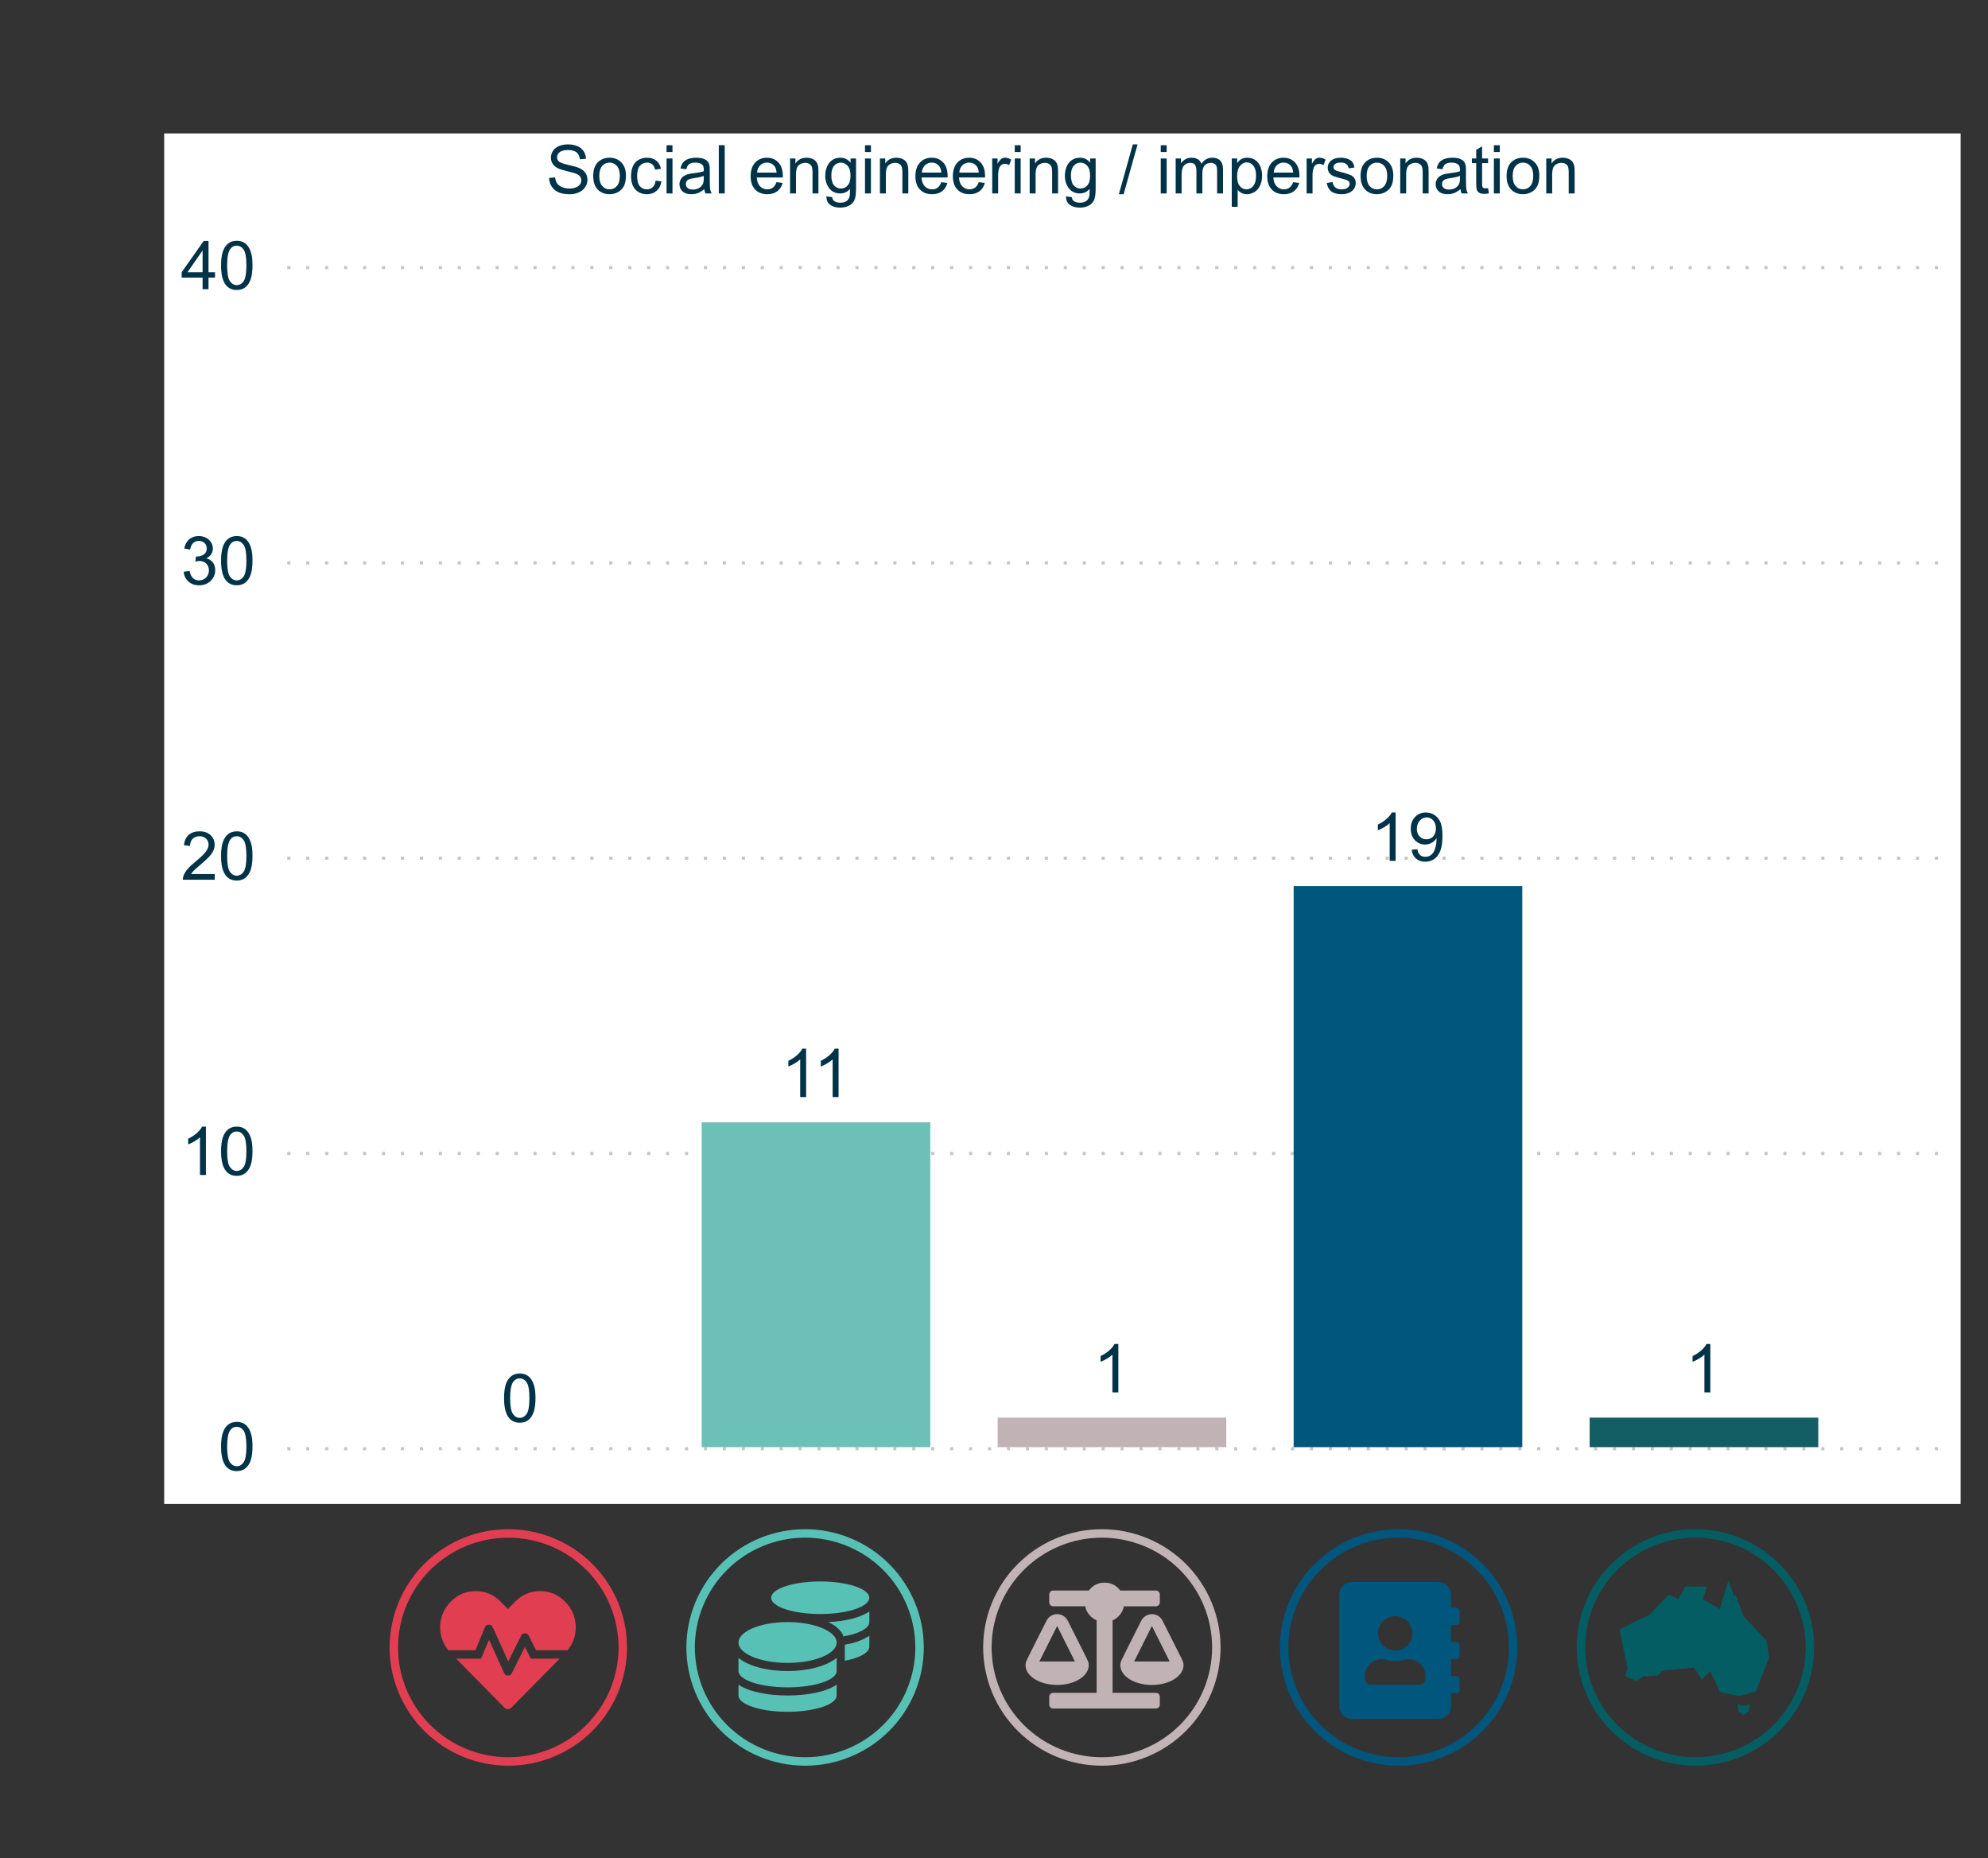 <?xml version="1.0" encoding="iso-8859-1"?>
<!-- Generator: Adobe Illustrator 25.4.1, SVG Export Plug-In . SVG Version: 6.00 Build 0)  -->
<svg version="1.1" id="Layer_1" xmlns="http://www.w3.org/2000/svg" xmlns:xlink="http://www.w3.org/1999/xlink" x="0px" y="0px"
	 viewBox="0 0 944.51 882.54" enable-background="new 0 0 944.51 882.54" xml:space="preserve">
<rect x="0" y="0" width="944.51" height="882.54" fill="#333333" stroke="none"/>
<g>
	<g>
		<rect x="78" y="63.378" fill="#FFFFFF" width="853.5" height="651"/>
		<g>
			<path fill="#003347" d="M260.867,84.519l2.859-0.25c0.135,1.146,0.45,2.086,0.945,2.82
				c0.495,0.734,1.263,1.328,2.305,1.781c1.041,0.453,2.213,0.68,3.515,0.68
				c1.156,0,2.177-0.172,3.062-0.516s1.544-0.815,1.977-1.414c0.432-0.599,0.648-1.252,0.648-1.96
				c0-0.719-0.208-1.346-0.625-1.882c-0.417-0.537-1.104-0.987-2.062-1.352
				c-0.615-0.239-1.974-0.612-4.078-1.117c-2.104-0.505-3.578-0.981-4.421-1.429
				c-1.093-0.573-1.909-1.284-2.445-2.132c-0.537-0.849-0.805-1.799-0.805-2.852
				c0-1.156,0.328-2.236,0.984-3.242c0.656-1.005,1.614-1.768,2.875-2.289
				c1.26-0.521,2.661-0.781,4.203-0.781c1.697,0,3.195,0.273,4.491,0.82
				c1.297,0.547,2.294,1.352,2.992,2.414c0.698,1.062,1.073,2.266,1.125,3.609l-2.906,0.219
				c-0.156-1.447-0.685-2.541-1.586-3.281c-0.901-0.739-2.231-1.109-3.991-1.109
				c-1.833,0-3.169,0.335-4.007,1.007s-1.258,1.482-1.258,2.43c0,0.823,0.297,1.5,0.891,2.031
				c0.583,0.531,2.106,1.076,4.57,1.632c2.463,0.558,4.153,1.044,5.069,1.461
				c1.333,0.615,2.317,1.393,2.953,2.335c0.635,0.943,0.953,2.028,0.953,3.257
				c0,1.219-0.349,2.367-1.047,3.445s-1.7,1.917-3.007,2.515s-2.778,0.898-4.414,0.898
				c-2.072,0-3.809-0.302-5.21-0.906s-2.5-1.513-3.296-2.726S260.909,86.051,260.867,84.519z"/>
		</g>
		<g>
			<path fill="#003347" d="M281.833,83.582c0-3.072,0.854-5.348,2.562-6.827
				c1.427-1.229,3.166-1.844,5.218-1.844c2.281,0,4.145,0.748,5.593,2.242s2.172,3.56,2.172,6.194
				c0,2.135-0.32,3.814-0.961,5.038c-0.641,1.224-1.573,2.174-2.796,2.851
				c-1.224,0.677-2.56,1.016-4.007,1.016c-2.323,0-4.2-0.745-5.632-2.234
				S281.833,86.384,281.833,83.582z M284.723,83.582c0,2.125,0.463,3.715,1.39,4.772
				s2.094,1.586,3.5,1.586c1.396,0,2.557-0.531,3.484-1.594c0.927-1.062,1.391-2.682,1.391-4.858
				c0-2.052-0.466-3.606-1.398-4.664c-0.932-1.057-2.091-1.585-3.476-1.585
				c-1.406,0-2.573,0.526-3.5,1.578C285.187,79.87,284.723,81.457,284.723,83.582z"/>
		</g>
		<g>
			<path fill="#003347" d="M311.5,85.801l2.765,0.359c-0.302,1.906-1.076,3.398-2.32,4.476
				c-1.245,1.078-2.773,1.617-4.585,1.617c-2.271,0-4.096-0.742-5.476-2.226
				c-1.38-1.484-2.07-3.611-2.07-6.382c0-1.792,0.297-3.359,0.89-4.703
				c0.594-1.343,1.497-2.351,2.71-3.023s2.534-1.008,3.96-1.008c1.802,0,3.275,0.456,4.421,1.367
				c1.146,0.912,1.88,2.206,2.203,3.882l-2.734,0.422c-0.26-1.115-0.721-1.953-1.383-2.516
				c-0.661-0.562-1.46-0.843-2.398-0.843c-1.417,0-2.567,0.508-3.453,1.523
				c-0.885,1.016-1.328,2.622-1.328,4.82c0,2.229,0.427,3.848,1.281,4.858s1.969,1.516,3.343,1.516
				c1.104,0,2.026-0.338,2.765-1.016C310.834,88.248,311.302,87.206,311.5,85.801z"/>
		</g>
		<g>
			<path fill="#003347" d="M316.687,72.209v-3.234h2.812v3.234H316.687z M316.687,91.878V75.287h2.812v16.591
				H316.687z"/>
		</g>
		<g>
			<path fill="#003347" d="M334.605,89.831c-1.042,0.885-2.044,1.51-3.007,1.875s-1.998,0.547-3.101,0.547
				c-1.823,0-3.224-0.445-4.203-1.336c-0.979-0.89-1.468-2.028-1.468-3.414
				c0-0.812,0.185-1.554,0.554-2.226s0.854-1.211,1.453-1.617c0.599-0.406,1.273-0.713,2.023-0.922
				c0.552-0.146,1.385-0.286,2.5-0.422c2.27-0.271,3.942-0.594,5.015-0.969
				c0.01-0.385,0.016-0.63,0.016-0.734c0-1.146-0.266-1.953-0.797-2.422
				c-0.719-0.635-1.786-0.953-3.203-0.953c-1.323,0-2.299,0.232-2.929,0.695
				c-0.63,0.464-1.096,1.284-1.398,2.461l-2.75-0.375c0.25-1.177,0.662-2.127,1.234-2.851
				c0.573-0.724,1.401-1.281,2.484-1.672s2.338-0.586,3.765-0.586c1.417,0,2.567,0.167,3.453,0.5
				c0.885,0.334,1.536,0.753,1.953,1.258c0.416,0.505,0.709,1.143,0.875,1.914
				c0.094,0.479,0.141,1.344,0.141,2.593v3.75c0,2.614,0.06,4.268,0.18,4.96
				c0.12,0.692,0.356,1.356,0.711,1.992h-2.937C334.876,91.295,334.688,90.612,334.605,89.831z
				 M334.371,83.551c-1.021,0.416-2.552,0.771-4.593,1.062c-1.156,0.167-1.974,0.354-2.453,0.562
				c-0.479,0.208-0.849,0.513-1.109,0.914c-0.261,0.401-0.391,0.846-0.391,1.335
				c0,0.75,0.284,1.375,0.851,1.875c0.568,0.5,1.398,0.75,2.492,0.75c1.083,0,2.046-0.237,2.89-0.711
				c0.843-0.474,1.463-1.122,1.859-1.945c0.302-0.635,0.453-1.572,0.453-2.812V83.551z"/>
		</g>
		<g>
			<path fill="#003347" d="M341.51,91.878V68.975h2.812v22.903H341.51z"/>
		</g>
		<g>
		</g>
		<g>
			<path fill="#003347" d="M368.928,86.535l2.906,0.359c-0.459,1.698-1.307,3.015-2.546,3.952
				c-1.24,0.938-2.823,1.406-4.75,1.406c-2.427,0-4.351-0.747-5.772-2.242
				c-1.422-1.495-2.132-3.591-2.132-6.288c0-2.791,0.718-4.958,2.156-6.499
				c1.437-1.542,3.301-2.312,5.593-2.312c2.218,0,4.031,0.755,5.437,2.266
				c1.406,1.51,2.109,3.635,2.109,6.374c0,0.167-0.005,0.416-0.016,0.75h-12.373
				c0.104,1.823,0.619,3.218,1.546,4.187c0.927,0.969,2.083,1.453,3.468,1.453
				c1.031,0,1.911-0.271,2.64-0.812S368.5,87.722,368.928,86.535z M359.695,81.989h9.264
				c-0.125-1.396-0.479-2.442-1.062-3.14c-0.896-1.083-2.057-1.625-3.484-1.625
				c-1.292,0-2.377,0.432-3.257,1.296C360.275,79.385,359.789,80.541,359.695,81.989z"/>
		</g>
		<g>
			<path fill="#003347" d="M375.365,91.878V75.287h2.531v2.359c1.218-1.823,2.979-2.734,5.28-2.734
				c1,0,1.919,0.18,2.757,0.539s1.466,0.831,1.882,1.414s0.709,1.276,0.875,2.078
				c0.104,0.521,0.156,1.432,0.156,2.734v10.202h-2.812V81.786c0-1.146-0.109-2.002-0.328-2.57
				c-0.219-0.567-0.607-1.021-1.164-1.359c-0.557-0.338-1.21-0.507-1.96-0.507
				c-1.198,0-2.231,0.38-3.101,1.14c-0.87,0.761-1.305,2.203-1.305,4.328v9.061H375.365z"/>
		</g>
		<g>
			<path fill="#003347" d="M392.643,93.253l2.734,0.406c0.114,0.844,0.432,1.458,0.953,1.844
				c0.698,0.521,1.651,0.781,2.859,0.781c1.302,0,2.307-0.261,3.015-0.781
				c0.709-0.521,1.188-1.25,1.438-2.187c0.146-0.573,0.213-1.776,0.203-3.609
				c-1.229,1.448-2.76,2.171-4.593,2.171c-2.281,0-4.046-0.823-5.296-2.468s-1.875-3.619-1.875-5.921
				c0-1.583,0.286-3.044,0.859-4.382c0.573-1.338,1.403-2.372,2.492-3.101
				c1.088-0.729,2.367-1.094,3.835-1.094c1.958,0,3.572,0.792,4.843,2.375v-2h2.593v14.342
				c0,2.583-0.263,4.413-0.789,5.491s-1.359,1.929-2.5,2.554s-2.544,0.938-4.21,0.938
				c-1.979,0-3.577-0.445-4.796-1.336C393.19,96.385,392.602,95.044,392.643,93.253z M394.971,83.286
				c0,2.177,0.432,3.765,1.296,4.765c0.865,1,1.948,1.5,3.25,1.5c1.292,0,2.375-0.498,3.25-1.492
				c0.875-0.994,1.312-2.554,1.312-4.679c0-2.031-0.451-3.562-1.352-4.593
				c-0.901-1.031-1.987-1.546-3.257-1.546c-1.25,0-2.312,0.508-3.187,1.523
				C395.409,79.778,394.971,81.286,394.971,83.286z"/>
		</g>
		<g>
			<path fill="#003347" d="M410.968,72.209v-3.234h2.812v3.234H410.968z M410.968,91.878V75.287h2.812v16.591
				H410.968z"/>
		</g>
		<g>
			<path fill="#003347" d="M418.061,91.878V75.287h2.531v2.359c1.218-1.823,2.979-2.734,5.28-2.734
				c1,0,1.919,0.18,2.757,0.539s1.466,0.831,1.882,1.414s0.709,1.276,0.875,2.078
				c0.104,0.521,0.156,1.432,0.156,2.734v10.202h-2.812V81.786c0-1.146-0.109-2.002-0.328-2.57
				c-0.219-0.567-0.607-1.021-1.164-1.359c-0.557-0.338-1.21-0.507-1.96-0.507
				c-1.198,0-2.231,0.38-3.101,1.14c-0.87,0.761-1.305,2.203-1.305,4.328v9.061H418.061z"/>
		</g>
		<g>
			<path fill="#003347" d="M447.213,86.535l2.906,0.359c-0.459,1.698-1.307,3.015-2.546,3.952
				c-1.24,0.938-2.823,1.406-4.75,1.406c-2.427,0-4.351-0.747-5.772-2.242
				c-1.422-1.495-2.132-3.591-2.132-6.288c0-2.791,0.718-4.958,2.156-6.499
				c1.437-1.542,3.301-2.312,5.593-2.312c2.218,0,4.031,0.755,5.437,2.266
				c1.406,1.51,2.109,3.635,2.109,6.374c0,0.167-0.005,0.416-0.016,0.75h-12.373
				c0.104,1.823,0.619,3.218,1.546,4.187c0.927,0.969,2.083,1.453,3.468,1.453
				c1.031,0,1.911-0.271,2.64-0.812S446.786,87.722,447.213,86.535z M437.98,81.989h9.264
				c-0.125-1.396-0.479-2.442-1.062-3.14c-0.896-1.083-2.057-1.625-3.484-1.625
				c-1.292,0-2.377,0.432-3.257,1.296C438.56,79.385,438.074,80.541,437.98,81.989z"/>
		</g>
		<g>
			<path fill="#003347" d="M465.007,86.535l2.906,0.359c-0.459,1.698-1.307,3.015-2.546,3.952
				c-1.24,0.938-2.823,1.406-4.75,1.406c-2.427,0-4.351-0.747-5.772-2.242
				c-1.422-1.495-2.132-3.591-2.132-6.288c0-2.791,0.718-4.958,2.156-6.499
				c1.437-1.542,3.301-2.312,5.593-2.312c2.218,0,4.031,0.755,5.437,2.266
				c1.406,1.51,2.109,3.635,2.109,6.374c0,0.167-0.005,0.416-0.016,0.75h-12.373
				c0.104,1.823,0.619,3.218,1.546,4.187c0.927,0.969,2.083,1.453,3.468,1.453
				c1.031,0,1.911-0.271,2.64-0.812S464.58,87.722,465.007,86.535z M455.774,81.989h9.264
				c-0.125-1.396-0.479-2.442-1.062-3.14c-0.896-1.083-2.057-1.625-3.484-1.625
				c-1.292,0-2.377,0.432-3.257,1.296C456.354,79.385,455.868,80.541,455.774,81.989z"/>
		</g>
		<g>
			<path fill="#003347" d="M471.412,91.878V75.287h2.531v2.516c0.646-1.177,1.242-1.953,1.789-2.328
				s1.148-0.562,1.804-0.562c0.948,0,1.911,0.302,2.89,0.906l-0.968,2.609
				c-0.688-0.406-1.375-0.609-2.062-0.609c-0.614,0-1.167,0.185-1.656,0.555
				c-0.49,0.37-0.838,0.883-1.047,1.539c-0.312,1-0.469,2.093-0.469,3.281v8.686H471.412z"/>
		</g>
		<g>
			<path fill="#003347" d="M482.113,72.209v-3.234h2.812v3.234H482.113z M482.113,91.878V75.287h2.812v16.591
				H482.113z"/>
		</g>
		<g>
			<path fill="#003347" d="M489.207,91.878V75.287h2.531v2.359c1.218-1.823,2.979-2.734,5.28-2.734
				c1,0,1.919,0.18,2.757,0.539s1.466,0.831,1.882,1.414s0.709,1.276,0.875,2.078
				c0.104,0.521,0.156,1.432,0.156,2.734v10.202h-2.812V81.786c0-1.146-0.109-2.002-0.328-2.57
				c-0.219-0.567-0.607-1.021-1.164-1.359c-0.557-0.338-1.21-0.507-1.96-0.507
				c-1.198,0-2.231,0.38-3.101,1.14c-0.87,0.761-1.305,2.203-1.305,4.328v9.061H489.207z"/>
		</g>
		<g>
			<path fill="#003347" d="M506.484,93.253l2.734,0.406c0.114,0.844,0.432,1.458,0.953,1.844
				c0.698,0.521,1.651,0.781,2.859,0.781c1.302,0,2.307-0.261,3.015-0.781
				c0.709-0.521,1.188-1.25,1.438-2.187c0.146-0.573,0.213-1.776,0.203-3.609
				c-1.229,1.448-2.76,2.171-4.593,2.171c-2.281,0-4.046-0.823-5.296-2.468s-1.875-3.619-1.875-5.921
				c0-1.583,0.286-3.044,0.859-4.382c0.573-1.338,1.403-2.372,2.492-3.101
				c1.088-0.729,2.367-1.094,3.835-1.094c1.958,0,3.572,0.792,4.843,2.375v-2h2.593v14.342
				c0,2.583-0.263,4.413-0.789,5.491s-1.359,1.929-2.5,2.554s-2.544,0.938-4.21,0.938
				c-1.979,0-3.577-0.445-4.796-1.336C507.031,96.385,506.442,95.044,506.484,93.253z M508.812,83.286
				c0,2.177,0.432,3.765,1.296,4.765c0.865,1,1.948,1.5,3.25,1.5c1.292,0,2.375-0.498,3.25-1.492
				c0.875-0.994,1.312-2.554,1.312-4.679c0-2.031-0.451-3.562-1.352-4.593
				c-0.901-1.031-1.987-1.546-3.257-1.546c-1.25,0-2.312,0.508-3.187,1.523
				C509.25,79.778,508.812,81.286,508.812,83.286z"/>
		</g>
		<g>
		</g>
		<g>
			<path fill="#003347" d="M531.574,92.268l6.64-23.684h2.25l-6.624,23.684H531.574z"/>
		</g>
		<g>
		</g>
		<g>
			<path fill="#003347" d="M551.478,72.209v-3.234h2.812v3.234H551.478z M551.478,91.878V75.287h2.812v16.591
				H551.478z"/>
		</g>
		<g>
			<path fill="#003347" d="M558.57,91.878V75.287h2.516v2.328c0.521-0.812,1.213-1.466,2.078-1.961
				c0.864-0.495,1.849-0.742,2.953-0.742c1.229,0,2.236,0.255,3.023,0.766
				c0.786,0.511,1.341,1.224,1.664,2.14c1.312-1.937,3.021-2.906,5.125-2.906
				c1.646,0,2.911,0.456,3.796,1.367c0.885,0.912,1.328,2.315,1.328,4.21v11.389h-2.796V81.426
				c0-1.125-0.091-1.935-0.273-2.429s-0.513-0.893-0.992-1.195c-0.479-0.302-1.042-0.453-1.687-0.453
				c-1.167,0-2.135,0.388-2.906,1.164c-0.771,0.776-1.156,2.018-1.156,3.726v9.639h-2.812V81.098
				c0-1.25-0.229-2.187-0.688-2.812c-0.458-0.625-1.208-0.937-2.25-0.937
				c-0.791,0-1.523,0.208-2.195,0.625c-0.672,0.417-1.159,1.026-1.461,1.828
				c-0.302,0.802-0.453,1.958-0.453,3.468v8.608H558.57z"/>
		</g>
		<g>
			<path fill="#003347" d="M585.222,98.236V75.287h2.562v2.156c0.604-0.844,1.286-1.477,2.046-1.898
				s1.682-0.633,2.765-0.633c1.417,0,2.666,0.365,3.75,1.094c1.083,0.729,1.9,1.758,2.453,3.085
				c0.552,1.328,0.828,2.784,0.828,4.367c0,1.698-0.305,3.226-0.914,4.585
				c-0.609,1.359-1.495,2.401-2.656,3.125c-1.162,0.724-2.382,1.086-3.664,1.086
				c-0.938,0-1.778-0.198-2.523-0.594s-1.357-0.896-1.836-1.5v8.077H585.222z M587.769,83.676
				c0,2.135,0.432,3.713,1.296,4.733c0.864,1.021,1.911,1.531,3.14,1.531
				c1.25,0,2.32-0.529,3.21-1.586s1.336-2.695,1.336-4.913c0-2.114-0.435-3.697-1.305-4.75
				c-0.87-1.052-1.909-1.578-3.117-1.578c-1.198,0-2.257,0.56-3.179,1.679
				C588.229,79.914,587.769,81.541,587.769,83.676z"/>
		</g>
		<g>
			<path fill="#003347" d="M614.374,86.535l2.906,0.359c-0.459,1.698-1.307,3.015-2.546,3.952
				c-1.24,0.938-2.823,1.406-4.75,1.406c-2.427,0-4.351-0.747-5.772-2.242
				c-1.422-1.495-2.132-3.591-2.132-6.288c0-2.791,0.718-4.958,2.156-6.499
				c1.437-1.542,3.301-2.312,5.593-2.312c2.218,0,4.031,0.755,5.437,2.266
				c1.406,1.51,2.109,3.635,2.109,6.374c0,0.167-0.005,0.416-0.016,0.75h-12.373
				c0.104,1.823,0.619,3.218,1.546,4.187c0.927,0.969,2.083,1.453,3.468,1.453
				c1.031,0,1.911-0.271,2.64-0.812S613.947,87.722,614.374,86.535z M605.141,81.989h9.264
				c-0.125-1.396-0.479-2.442-1.062-3.14c-0.896-1.083-2.057-1.625-3.484-1.625
				c-1.292,0-2.377,0.432-3.257,1.296C605.721,79.385,605.235,80.541,605.141,81.989z"/>
		</g>
		<g>
			<path fill="#003347" d="M620.779,91.878V75.287h2.531v2.516c0.646-1.177,1.242-1.953,1.789-2.328
				s1.148-0.562,1.804-0.562c0.948,0,1.911,0.302,2.89,0.906l-0.968,2.609
				c-0.688-0.406-1.375-0.609-2.062-0.609c-0.614,0-1.167,0.185-1.656,0.555
				c-0.49,0.37-0.838,0.883-1.047,1.539c-0.312,1-0.469,2.093-0.469,3.281v8.686H620.779z"/>
		</g>
		<g>
			<path fill="#003347" d="M630.34,86.926l2.781-0.438c0.156,1.114,0.591,1.968,1.304,2.562
				s1.711,0.891,2.992,0.891c1.292,0,2.25-0.263,2.875-0.789c0.625-0.526,0.938-1.143,0.938-1.852
				c0-0.635-0.276-1.135-0.828-1.5c-0.385-0.25-1.343-0.567-2.875-0.953
				c-2.062-0.521-3.491-0.971-4.288-1.351s-1.401-0.906-1.812-1.578s-0.617-1.414-0.617-2.226
				c0-0.739,0.169-1.424,0.507-2.054c0.338-0.63,0.799-1.154,1.383-1.57
				c0.438-0.323,1.034-0.596,1.789-0.82c0.755-0.224,1.565-0.336,2.43-0.336
				c1.302,0,2.445,0.188,3.429,0.562c0.984,0.375,1.711,0.883,2.18,1.523s0.791,1.497,0.968,2.57
				l-2.75,0.375c-0.125-0.854-0.487-1.521-1.085-2c-0.599-0.479-1.445-0.718-2.539-0.718
				c-1.292,0-2.213,0.213-2.766,0.64c-0.552,0.427-0.828,0.927-0.828,1.5
				c0,0.365,0.114,0.693,0.344,0.984c0.229,0.302,0.588,0.552,1.078,0.75
				c0.281,0.104,1.109,0.344,2.484,0.719c1.989,0.531,3.377,0.966,4.164,1.305
				c0.786,0.338,1.403,0.831,1.851,1.476c0.448,0.646,0.672,1.448,0.672,2.406
				c0,0.937-0.273,1.82-0.82,2.648c-0.547,0.828-1.336,1.468-2.367,1.921
				c-1.031,0.453-2.198,0.68-3.5,0.68c-2.156,0-3.799-0.448-4.929-1.344
				C631.373,90.014,630.652,88.686,630.34,86.926z"/>
		</g>
		<g>
			<path fill="#003347" d="M646.416,83.582c0-3.072,0.854-5.348,2.562-6.827
				c1.427-1.229,3.166-1.844,5.218-1.844c2.281,0,4.145,0.748,5.593,2.242s2.172,3.56,2.172,6.194
				c0,2.135-0.32,3.814-0.961,5.038c-0.641,1.224-1.573,2.174-2.796,2.851
				c-1.224,0.677-2.56,1.016-4.007,1.016c-2.323,0-4.2-0.745-5.632-2.234
				S646.416,86.384,646.416,83.582z M649.306,83.582c0,2.125,0.463,3.715,1.39,4.772
				s2.094,1.586,3.5,1.586c1.396,0,2.557-0.531,3.484-1.594c0.927-1.062,1.391-2.682,1.391-4.858
				c0-2.052-0.466-3.606-1.398-4.664c-0.932-1.057-2.091-1.585-3.476-1.585
				c-1.406,0-2.573,0.526-3.5,1.578C649.77,79.87,649.306,81.457,649.306,83.582z"/>
		</g>
		<g>
			<path fill="#003347" d="M665.256,91.878V75.287h2.531v2.359c1.218-1.823,2.979-2.734,5.28-2.734
				c1,0,1.919,0.18,2.757,0.539s1.466,0.831,1.882,1.414s0.709,1.276,0.875,2.078
				c0.104,0.521,0.156,1.432,0.156,2.734v10.202h-2.812V81.786c0-1.146-0.109-2.002-0.328-2.57
				c-0.219-0.567-0.607-1.021-1.164-1.359c-0.557-0.338-1.21-0.507-1.96-0.507
				c-1.198,0-2.231,0.38-3.101,1.14c-0.87,0.761-1.305,2.203-1.305,4.328v9.061H665.256z"/>
		</g>
		<g>
			<path fill="#003347" d="M693.877,89.831c-1.042,0.885-2.044,1.51-3.007,1.875s-1.998,0.547-3.101,0.547
				c-1.823,0-3.224-0.445-4.203-1.336c-0.979-0.89-1.468-2.028-1.468-3.414
				c0-0.812,0.185-1.554,0.554-2.226s0.854-1.211,1.453-1.617c0.599-0.406,1.273-0.713,2.023-0.922
				c0.552-0.146,1.385-0.286,2.5-0.422c2.27-0.271,3.942-0.594,5.015-0.969
				c0.01-0.385,0.016-0.63,0.016-0.734c0-1.146-0.266-1.953-0.797-2.422
				c-0.719-0.635-1.786-0.953-3.203-0.953c-1.323,0-2.299,0.232-2.929,0.695
				c-0.63,0.464-1.096,1.284-1.398,2.461l-2.75-0.375c0.25-1.177,0.662-2.127,1.234-2.851
				c0.573-0.724,1.401-1.281,2.484-1.672s2.338-0.586,3.765-0.586c1.417,0,2.567,0.167,3.453,0.5
				c0.885,0.334,1.536,0.753,1.953,1.258c0.416,0.505,0.709,1.143,0.875,1.914
				c0.094,0.479,0.141,1.344,0.141,2.593v3.75c0,2.614,0.06,4.268,0.18,4.96
				c0.12,0.692,0.356,1.356,0.711,1.992h-2.937C694.147,91.295,693.96,90.612,693.877,89.831z
				 M693.643,83.551c-1.021,0.416-2.552,0.771-4.593,1.062c-1.156,0.167-1.974,0.354-2.453,0.562
				c-0.479,0.208-0.849,0.513-1.109,0.914c-0.261,0.401-0.391,0.846-0.391,1.335
				c0,0.75,0.284,1.375,0.851,1.875c0.568,0.5,1.398,0.75,2.492,0.75c1.083,0,2.046-0.237,2.89-0.711
				c0.843-0.474,1.463-1.122,1.859-1.945c0.302-0.635,0.453-1.572,0.453-2.812V83.551z"/>
		</g>
		<g>
			<path fill="#003347" d="M706.984,89.363l0.406,2.484c-0.791,0.167-1.5,0.25-2.125,0.25
				c-1.021,0-1.812-0.162-2.375-0.484c-0.562-0.323-0.959-0.747-1.188-1.273
				c-0.229-0.525-0.344-1.632-0.344-3.319v-9.545h-2.062v-2.188h2.062v-4.108l2.796-1.688v5.796h2.828
				v2.188h-2.828v9.702c0,0.802,0.049,1.317,0.148,1.546s0.26,0.412,0.484,0.547
				c0.224,0.135,0.544,0.203,0.961,0.203C706.062,89.472,706.474,89.435,706.984,89.363z"/>
		</g>
		<g>
			<path fill="#003347" d="M709.75,72.209v-3.234h2.812v3.234H709.75z M709.75,91.878V75.287h2.812v16.591
				H709.75z"/>
		</g>
		<g>
			<path fill="#003347" d="M715.796,83.582c0-3.072,0.854-5.348,2.562-6.827
				c1.427-1.229,3.166-1.844,5.218-1.844c2.281,0,4.145,0.748,5.593,2.242s2.172,3.56,2.172,6.194
				c0,2.135-0.32,3.814-0.961,5.038c-0.641,1.224-1.573,2.174-2.796,2.851
				c-1.224,0.677-2.56,1.016-4.007,1.016c-2.323,0-4.2-0.745-5.632-2.234
				S715.796,86.384,715.796,83.582z M718.686,83.582c0,2.125,0.463,3.715,1.39,4.772
				s2.094,1.586,3.5,1.586c1.396,0,2.557-0.531,3.484-1.594c0.927-1.062,1.391-2.682,1.391-4.858
				c0-2.052-0.466-3.606-1.398-4.664c-0.932-1.057-2.091-1.585-3.476-1.585
				c-1.406,0-2.573,0.526-3.5,1.578C719.149,79.87,718.686,81.457,718.686,83.582z"/>
		</g>
		<g>
			<path fill="#003347" d="M734.636,91.878V75.287h2.531v2.359c1.218-1.823,2.979-2.734,5.28-2.734
				c1,0,1.919,0.18,2.757,0.539s1.466,0.831,1.882,1.414s0.709,1.276,0.875,2.078
				c0.104,0.521,0.156,1.432,0.156,2.734v10.202h-2.812V81.786c0-1.146-0.109-2.002-0.328-2.57
				c-0.219-0.567-0.607-1.021-1.164-1.359c-0.557-0.338-1.21-0.507-1.96-0.507
				c-1.198,0-2.231,0.38-3.101,1.14c-0.87,0.761-1.305,2.203-1.305,4.328v9.061H734.636z"/>
		</g>
	</g>
	<g>
		<rect x="85.5" y="106.878" opacity="0" fill="#FFFFFF" width="838.5" height="600"/>
		<path fill="#C8C6C4" d="M919.267,687.399h1.5v1.5h-1.5 M910.269,687.399h1.5v1.5h-1.5
			 M901.272,687.399h1.5v1.5h-1.5 M892.274,687.399h1.5v1.5h-1.5 M883.277,687.399h1.5
			v1.5h-1.5 M874.279,687.399h1.5v1.5h-1.5 M865.282,687.399h1.5v1.5h-1.5
			 M856.284,687.399h1.5v1.5h-1.5 M847.287,687.399h1.5v1.5h-1.5 M838.29,687.399h1.5
			v1.5h-1.5 M829.292,687.399h1.5v1.5h-1.5 M820.295,687.399h1.5v1.5h-1.5
			 M811.297,687.399h1.5v1.5h-1.5 M802.3,687.399h1.5v1.5h-1.5 M793.302,687.399h1.5
			v1.5h-1.5 M784.305,687.399h1.5v1.5h-1.5 M775.307,687.399h1.5v1.5h-1.5
			 M766.31,687.399h1.5v1.5h-1.5 M757.312,687.399h1.5v1.5h-1.5 M748.315,687.399h1.5
			v1.5h-1.5 M739.317,687.399h1.5v1.5h-1.5 M730.32,687.399h1.5v1.5h-1.5
			 M721.322,687.399h1.5v1.5h-1.5 M712.325,687.399h1.5v1.5h-1.5 M703.327,687.399h1.5
			v1.5h-1.5 M694.33,687.399h1.5v1.5h-1.5 M685.332,687.399h1.5v1.5h-1.5
			 M676.335,687.399h1.5v1.5h-1.5 M667.337,687.399h1.5v1.5h-1.5 M658.34,687.399h1.5
			v1.5h-1.5 M649.342,687.399h1.5v1.5h-1.5 M640.345,687.399h1.5v1.5h-1.5
			 M631.347,687.399h1.5v1.5h-1.5 M622.35,687.399h1.5v1.5h-1.5 M613.352,687.399h1.5
			v1.5h-1.5 M604.355,687.399h1.5v1.5h-1.5 M595.357,687.399h1.5v1.5h-1.5
			 M586.36,687.399h1.5v1.5h-1.5 M577.362,687.399h1.5v1.5h-1.5 M568.365,687.399h1.5
			v1.5h-1.5 M559.367,687.399h1.5v1.5h-1.5 M550.37,687.399h1.5v1.5h-1.5
			 M541.373,687.399h1.5v1.5h-1.5 M532.375,687.399h1.5v1.5h-1.5 M523.378,687.399h1.5
			v1.5h-1.5 M514.38,687.399h1.5v1.5h-1.5 M505.383,687.399h1.5v1.5h-1.5
			 M496.385,687.399h1.5v1.5h-1.5 M487.388,687.399h1.5v1.5h-1.5 M478.39,687.399h1.5
			v1.5h-1.5 M469.393,687.399h1.5v1.5h-1.5 M460.395,687.399h1.5v1.5h-1.5
			 M451.398,687.399h1.5v1.5h-1.5 M442.4,687.399h1.5v1.5h-1.5 M433.403,687.399h1.5
			v1.5h-1.5 M424.405,687.399h1.5v1.5h-1.5 M415.408,687.399h1.5v1.5h-1.5
			 M406.41,687.399h1.5v1.5h-1.5 M397.413,687.399h1.5v1.5h-1.5 M388.415,687.399h1.5
			v1.5h-1.5 M379.418,687.399h1.5v1.5h-1.5 M370.42,687.399h1.5v1.5h-1.5
			 M361.423,687.399h1.5v1.5h-1.5 M352.425,687.399h1.5v1.5h-1.5 M343.428,687.399h1.5
			v1.5h-1.5 M334.43,687.399h1.5v1.5h-1.5 M325.433,687.399h1.5v1.5h-1.5
			 M316.435,687.399h1.5v1.5h-1.5 M307.438,687.399h1.5v1.5h-1.5 M298.44,687.399h1.5
			v1.5h-1.5 M289.443,687.399h1.5v1.5h-1.5 M280.445,687.399h1.5v1.5h-1.5
			 M271.448,687.399h1.5v1.5h-1.5 M262.451,687.399h1.5v1.5h-1.5 M253.453,687.399h1.5v1.5
			h-1.5 M244.456,687.399h1.5v1.5h-1.5 M235.458,687.399h1.5v1.5h-1.5 M226.461,687.399
			h1.5v1.5h-1.5 M217.463,687.399h1.5v1.5h-1.5 M208.466,687.399h1.5v1.5h-1.5
			 M199.468,687.399h1.5v1.5h-1.5 M190.471,687.399h1.5v1.5h-1.5 M181.473,687.399h1.5
			v1.5h-1.5 M172.476,687.399h1.5v1.5h-1.5 M163.478,687.399h1.5v1.5h-1.5
			 M154.481,687.399h1.5v1.5h-1.5 M145.483,687.399h1.5v1.5h-1.5 M136.486,687.399h1.5
			v1.5h-1.5"/>
		<g>
			<path fill="#003347" d="M105.028,687.094c0-2.708,0.278-4.887,0.835-6.537s1.385-2.923,2.483-3.818
				s2.481-1.344,4.147-1.344c1.229,0,2.306,0.248,3.233,0.742s1.692,1.208,2.296,2.14
				c0.604,0.932,1.078,2.067,1.421,3.405c0.344,1.338,0.516,3.142,0.516,5.412
				c0,2.686-0.276,4.854-0.828,6.505c-0.552,1.65-1.377,2.926-2.476,3.826
				c-1.099,0.901-2.486,1.352-4.163,1.352c-2.208,0-3.941-0.791-5.201-2.374
				C105.783,694.497,105.028,691.393,105.028,687.094z M107.918,687.094c0,3.759,0.439,6.261,1.32,7.505
				c0.879,1.244,1.965,1.866,3.256,1.866c1.291,0,2.376-0.625,3.256-1.874
				c0.88-1.25,1.32-3.749,1.32-7.497c0-3.77-0.44-6.273-1.32-7.513s-1.976-1.859-3.288-1.859
				c-1.291,0-2.322,0.547-3.093,1.641C108.402,680.758,107.918,683.335,107.918,687.094z"/>
		</g>
		<path fill="#C8C6C4" d="M919.267,547.143h1.5v1.5h-1.5 M910.269,547.143h1.5v1.5h-1.5
			 M901.272,547.143h1.5v1.5h-1.5 M892.274,547.143h1.5v1.5h-1.5 M883.277,547.143h1.5
			v1.5h-1.5 M874.279,547.143h1.5v1.5h-1.5 M865.282,547.143h1.5v1.5h-1.5
			 M856.284,547.143h1.5v1.5h-1.5 M847.287,547.143h1.5v1.5h-1.5 M838.29,547.143h1.5
			v1.5h-1.5 M829.292,547.143h1.5v1.5h-1.5 M820.295,547.143h1.5v1.5h-1.5
			 M811.297,547.143h1.5v1.5h-1.5 M802.3,547.143h1.5v1.5h-1.5 M793.302,547.143h1.5
			v1.5h-1.5 M784.305,547.143h1.5v1.5h-1.5 M775.307,547.143h1.5v1.5h-1.5
			 M766.31,547.143h1.5v1.5h-1.5 M757.312,547.143h1.5v1.5h-1.5 M748.315,547.143h1.5
			v1.5h-1.5 M739.317,547.143h1.5v1.5h-1.5 M730.32,547.143h1.5v1.5h-1.5
			 M721.322,547.143h1.5v1.5h-1.5 M712.325,547.143h1.5v1.5h-1.5 M703.327,547.143h1.5
			v1.5h-1.5 M694.33,547.143h1.5v1.5h-1.5 M685.332,547.143h1.5v1.5h-1.5
			 M676.335,547.143h1.5v1.5h-1.5 M667.337,547.143h1.5v1.5h-1.5 M658.34,547.143h1.5
			v1.5h-1.5 M649.342,547.143h1.5v1.5h-1.5 M640.345,547.143h1.5v1.5h-1.5
			 M631.347,547.143h1.5v1.5h-1.5 M622.35,547.143h1.5v1.5h-1.5 M613.352,547.143h1.5
			v1.5h-1.5 M604.355,547.143h1.5v1.5h-1.5 M595.357,547.143h1.5v1.5h-1.5
			 M586.36,547.143h1.5v1.5h-1.5 M577.362,547.143h1.5v1.5h-1.5 M568.365,547.143h1.5
			v1.5h-1.5 M559.367,547.143h1.5v1.5h-1.5 M550.37,547.143h1.5v1.5h-1.5
			 M541.373,547.143h1.5v1.5h-1.5 M532.375,547.143h1.5v1.5h-1.5 M523.378,547.143h1.5
			v1.5h-1.5 M514.38,547.143h1.5v1.5h-1.5 M505.383,547.143h1.5v1.5h-1.5
			 M496.385,547.143h1.5v1.5h-1.5 M487.388,547.143h1.5v1.5h-1.5 M478.39,547.143h1.5
			v1.5h-1.5 M469.393,547.143h1.5v1.5h-1.5 M460.395,547.143h1.5v1.5h-1.5
			 M451.398,547.143h1.5v1.5h-1.5 M442.4,547.143h1.5v1.5h-1.5 M433.403,547.143h1.5
			v1.5h-1.5 M424.405,547.143h1.5v1.5h-1.5 M415.408,547.143h1.5v1.5h-1.5
			 M406.41,547.143h1.5v1.5h-1.5 M397.413,547.143h1.5v1.5h-1.5 M388.415,547.143h1.5
			v1.5h-1.5 M379.418,547.143h1.5v1.5h-1.5 M370.42,547.143h1.5v1.5h-1.5
			 M361.423,547.143h1.5v1.5h-1.5 M352.425,547.143h1.5v1.5h-1.5 M343.428,547.143h1.5
			v1.5h-1.5 M334.43,547.143h1.5v1.5h-1.5 M325.433,547.143h1.5v1.5h-1.5
			 M316.435,547.143h1.5v1.5h-1.5 M307.438,547.143h1.5v1.5h-1.5 M298.44,547.143h1.5
			v1.5h-1.5 M289.443,547.143h1.5v1.5h-1.5 M280.445,547.143h1.5v1.5h-1.5
			 M271.448,547.143h1.5v1.5h-1.5 M262.451,547.143h1.5v1.5h-1.5 M253.453,547.143h1.5v1.5
			h-1.5 M244.456,547.143h1.5v1.5h-1.5 M235.458,547.143h1.5v1.5h-1.5 M226.461,547.143
			h1.5v1.5h-1.5 M217.463,547.143h1.5v1.5h-1.5 M208.466,547.143h1.5v1.5h-1.5
			 M199.468,547.143h1.5v1.5h-1.5 M190.471,547.143h1.5v1.5h-1.5 M181.473,547.143h1.5
			v1.5h-1.5 M172.476,547.143h1.5v1.5h-1.5 M163.478,547.143h1.5v1.5h-1.5
			 M154.481,547.143h1.5v1.5h-1.5 M145.483,547.143h1.5v1.5h-1.5 M136.486,547.143h1.5
			v1.5h-1.5"/>
		<g>
			<path fill="#003347" d="M97.829,558.129h-2.811v-17.915c-0.677,0.646-1.565,1.291-2.663,1.937
				c-1.099,0.646-2.085,1.13-2.96,1.453v-2.718c1.572-0.739,2.947-1.635,4.124-2.687
				c1.176-1.052,2.009-2.072,2.499-3.062h1.812V558.129z"/>
		</g>
		<g>
			<path fill="#003347" d="M105.028,546.837c0-2.708,0.278-4.887,0.835-6.537s1.385-2.923,2.483-3.818
				s2.481-1.344,4.147-1.344c1.229,0,2.306,0.248,3.233,0.742s1.692,1.208,2.296,2.14
				c0.604,0.932,1.078,2.067,1.421,3.405c0.344,1.338,0.516,3.142,0.516,5.412
				c0,2.686-0.276,4.854-0.828,6.505c-0.552,1.65-1.377,2.926-2.476,3.826
				c-1.099,0.901-2.486,1.352-4.163,1.352c-2.208,0-3.941-0.791-5.201-2.374
				C105.783,554.24,105.028,551.137,105.028,546.837z M107.918,546.837c0,3.759,0.439,6.261,1.32,7.505
				c0.879,1.244,1.965,1.866,3.256,1.866c1.291,0,2.376-0.625,3.256-1.874
				c0.88-1.25,1.32-3.749,1.32-7.497c0-3.77-0.44-6.273-1.32-7.513s-1.976-1.859-3.288-1.859
				c-1.291,0-2.322,0.547-3.093,1.641C108.402,540.501,107.918,543.078,107.918,546.837z"/>
		</g>
		<path fill="#C8C6C4" d="M919.267,406.886h1.5v1.5h-1.5 M910.269,406.886h1.5v1.5h-1.5
			 M901.272,406.886h1.5v1.5h-1.5 M892.274,406.886h1.5v1.5h-1.5 M883.277,406.886h1.5
			v1.5h-1.5 M874.279,406.886h1.5v1.5h-1.5 M865.282,406.886h1.5v1.5h-1.5
			 M856.284,406.886h1.5v1.5h-1.5 M847.287,406.886h1.5v1.5h-1.5 M838.29,406.886h1.5
			v1.5h-1.5 M829.292,406.886h1.5v1.5h-1.5 M820.295,406.886h1.5v1.5h-1.5
			 M811.297,406.886h1.5v1.5h-1.5 M802.3,406.886h1.5v1.5h-1.5 M793.302,406.886h1.5
			v1.5h-1.5 M784.305,406.886h1.5v1.5h-1.5 M775.307,406.886h1.5v1.5h-1.5
			 M766.31,406.886h1.5v1.5h-1.5 M757.312,406.886h1.5v1.5h-1.5 M748.315,406.886h1.5
			v1.5h-1.5 M739.317,406.886h1.5v1.5h-1.5 M730.32,406.886h1.5v1.5h-1.5
			 M721.322,406.886h1.5v1.5h-1.5 M712.325,406.886h1.5v1.5h-1.5 M703.327,406.886h1.5
			v1.5h-1.5 M694.33,406.886h1.5v1.5h-1.5 M685.332,406.886h1.5v1.5h-1.5
			 M676.335,406.886h1.5v1.5h-1.5 M667.337,406.886h1.5v1.5h-1.5 M658.34,406.886h1.5
			v1.5h-1.5 M649.342,406.886h1.5v1.5h-1.5 M640.345,406.886h1.5v1.5h-1.5
			 M631.347,406.886h1.5v1.5h-1.5 M622.35,406.886h1.5v1.5h-1.5 M613.352,406.886h1.5
			v1.5h-1.5 M604.355,406.886h1.5v1.5h-1.5 M595.357,406.886h1.5v1.5h-1.5
			 M586.36,406.886h1.5v1.5h-1.5 M577.362,406.886h1.5v1.5h-1.5 M568.365,406.886h1.5
			v1.5h-1.5 M559.367,406.886h1.5v1.5h-1.5 M550.37,406.886h1.5v1.5h-1.5
			 M541.373,406.886h1.5v1.5h-1.5 M532.375,406.886h1.5v1.5h-1.5 M523.378,406.886h1.5
			v1.5h-1.5 M514.38,406.886h1.5v1.5h-1.5 M505.383,406.886h1.5v1.5h-1.5
			 M496.385,406.886h1.5v1.5h-1.5 M487.388,406.886h1.5v1.5h-1.5 M478.39,406.886h1.5
			v1.5h-1.5 M469.393,406.886h1.5v1.5h-1.5 M460.395,406.886h1.5v1.5h-1.5
			 M451.398,406.886h1.5v1.5h-1.5 M442.4,406.886h1.5v1.5h-1.5 M433.403,406.886h1.5
			v1.5h-1.5 M424.405,406.886h1.5v1.5h-1.5 M415.408,406.886h1.5v1.5h-1.5
			 M406.41,406.886h1.5v1.5h-1.5 M397.413,406.886h1.5v1.5h-1.5 M388.415,406.886h1.5
			v1.5h-1.5 M379.418,406.886h1.5v1.5h-1.5 M370.42,406.886h1.5v1.5h-1.5
			 M361.423,406.886h1.5v1.5h-1.5 M352.425,406.886h1.5v1.5h-1.5 M343.428,406.886h1.5
			v1.5h-1.5 M334.43,406.886h1.5v1.5h-1.5 M325.433,406.886h1.5v1.5h-1.5
			 M316.435,406.886h1.5v1.5h-1.5 M307.438,406.886h1.5v1.5h-1.5 M298.44,406.886h1.5
			v1.5h-1.5 M289.443,406.886h1.5v1.5h-1.5 M280.445,406.886h1.5v1.5h-1.5
			 M271.448,406.886h1.5v1.5h-1.5 M262.451,406.886h1.5v1.5h-1.5 M253.453,406.886h1.5v1.5
			h-1.5 M244.456,406.886h1.5v1.5h-1.5 M235.458,406.886h1.5v1.5h-1.5 M226.461,406.886
			h1.5v1.5h-1.5 M217.463,406.886h1.5v1.5h-1.5 M208.466,406.886h1.5v1.5h-1.5
			 M199.468,406.886h1.5v1.5h-1.5 M190.471,406.886h1.5v1.5h-1.5 M181.473,406.886h1.5
			v1.5h-1.5 M172.476,406.886h1.5v1.5h-1.5 M163.478,406.886h1.5v1.5h-1.5
			 M154.481,406.886h1.5v1.5h-1.5 M145.483,406.886h1.5v1.5h-1.5 M136.486,406.886h1.5
			v1.5h-1.5"/>
		<g>
			<path fill="#003347" d="M102.015,415.17v2.702H86.88c-0.021-0.677,0.088-1.328,0.328-1.952
				c0.385-1.031,1.002-2.046,1.851-3.046s2.075-2.155,3.679-3.467
				c2.488-2.041,4.17-3.657,5.044-4.85c0.875-1.192,1.312-2.319,1.312-3.382
				c0-1.114-0.398-2.054-1.195-2.819c-0.796-0.766-1.835-1.148-3.116-1.148
				c-1.354,0-2.437,0.406-3.249,1.218c-0.812,0.812-1.224,1.937-1.234,3.374l-2.889-0.297
				c0.198-2.155,0.942-3.798,2.233-4.928s3.025-1.695,5.201-1.695c2.197,0,3.936,0.609,5.217,1.828
				s1.921,2.728,1.921,4.529c0,0.916-0.188,1.817-0.562,2.702c-0.375,0.885-0.998,1.817-1.867,2.796
				c-0.87,0.979-2.314,2.322-4.334,4.03c-1.687,1.416-2.77,2.376-3.249,2.881
				c-0.479,0.505-0.875,1.013-1.187,1.523H102.015z"/>
		</g>
		<g>
			<path fill="#003347" d="M105.028,406.58c0-2.707,0.278-4.886,0.835-6.537
				c0.557-1.65,1.385-2.923,2.483-3.819c1.099-0.895,2.481-1.343,4.147-1.343
				c1.229,0,2.306,0.248,3.233,0.742s1.692,1.208,2.296,2.14c0.604,0.932,1.078,2.067,1.421,3.405
				c0.344,1.338,0.516,3.142,0.516,5.412c0,2.687-0.276,4.855-0.828,6.505
				c-0.552,1.65-1.377,2.926-2.476,3.827c-1.099,0.901-2.486,1.351-4.163,1.351
				c-2.208,0-3.941-0.791-5.201-2.374C105.783,413.983,105.028,410.881,105.028,406.58z M107.918,406.58
				c0,3.759,0.439,6.261,1.32,7.505c0.879,1.245,1.965,1.867,3.256,1.867
				c1.291,0,2.376-0.625,3.256-1.875s1.32-3.749,1.32-7.497c0-3.769-0.44-6.273-1.32-7.513
				c-0.88-1.239-1.976-1.858-3.288-1.858c-1.291,0-2.322,0.546-3.093,1.64
				C108.402,400.244,107.918,402.821,107.918,406.58z"/>
		</g>
		<path fill="#C8C6C4" d="M919.267,266.63h1.5v1.5h-1.5 M910.269,266.63h1.5v1.5h-1.5
			 M901.272,266.63h1.5v1.5h-1.5 M892.274,266.63h1.5v1.5h-1.5 M883.277,266.63h1.5
			v1.5h-1.5 M874.279,266.63h1.5v1.5h-1.5 M865.282,266.63h1.5v1.5h-1.5
			 M856.284,266.63h1.5v1.5h-1.5 M847.287,266.63h1.5v1.5h-1.5 M838.29,266.63h1.5
			v1.5h-1.5 M829.292,266.63h1.5v1.5h-1.5 M820.295,266.63h1.5v1.5h-1.5
			 M811.297,266.63h1.5v1.5h-1.5 M802.3,266.63h1.5v1.5h-1.5 M793.302,266.63h1.5
			v1.5h-1.5 M784.305,266.63h1.5v1.5h-1.5 M775.307,266.63h1.5v1.5h-1.5
			 M766.31,266.63h1.5v1.5h-1.5 M757.312,266.63h1.5v1.5h-1.5 M748.315,266.63h1.5v1.5
			h-1.5 M739.317,266.63h1.5v1.5h-1.5 M730.32,266.63h1.5v1.5h-1.5 M721.322,266.63h1.5
			v1.5h-1.5 M712.325,266.63h1.5v1.5h-1.5 M703.327,266.63h1.5v1.5h-1.5
			 M694.33,266.63h1.5v1.5h-1.5 M685.332,266.63h1.5v1.5h-1.5 M676.335,266.63h1.5
			v1.5h-1.5 M667.337,266.63h1.5v1.5h-1.5 M658.34,266.63h1.5v1.5h-1.5
			 M649.342,266.63h1.5v1.5h-1.5 M640.345,266.63h1.5v1.5h-1.5 M631.347,266.63h1.5
			v1.5h-1.5 M622.35,266.63h1.5v1.5h-1.5 M613.352,266.63h1.5v1.5h-1.5
			 M604.355,266.63h1.5v1.5h-1.5 M595.357,266.63h1.5v1.5h-1.5 M586.36,266.63h1.5
			v1.5h-1.5 M577.362,266.63h1.5v1.5h-1.5 M568.365,266.63h1.5v1.5h-1.5
			 M559.367,266.63h1.5v1.5h-1.5 M550.37,266.63h1.5v1.5h-1.5 M541.373,266.63h1.5
			v1.5h-1.5 M532.375,266.63h1.5v1.5h-1.5 M523.378,266.63h1.5v1.5h-1.5
			 M514.38,266.63h1.5v1.5h-1.5 M505.383,266.63h1.5v1.5h-1.5 M496.385,266.63h1.5v1.5
			h-1.5 M487.388,266.63h1.5v1.5h-1.5 M478.39,266.63h1.5v1.5h-1.5 M469.393,266.63h1.5
			v1.5h-1.5 M460.395,266.63h1.5v1.5h-1.5 M451.398,266.63h1.5v1.5h-1.5 M442.4,266.63
			h1.5v1.5h-1.5 M433.403,266.63h1.5v1.5h-1.5 M424.405,266.63h1.5v1.5h-1.5
			 M415.408,266.63h1.5v1.5h-1.5 M406.41,266.63h1.5v1.5h-1.5 M397.413,266.63h1.5v1.5
			h-1.5 M388.415,266.63h1.5v1.5h-1.5 M379.418,266.63h1.5v1.5h-1.5 M370.42,266.63
			h1.5v1.5h-1.5 M361.423,266.63h1.5v1.5h-1.5 M352.425,266.63h1.5v1.5h-1.5
			 M343.428,266.63h1.5v1.5h-1.5 M334.43,266.63h1.5v1.5h-1.5 M325.433,266.63h1.5
			v1.5h-1.5 M316.435,266.63h1.5v1.5h-1.5 M307.438,266.63h1.5v1.5h-1.5 M298.44,266.63
			h1.5v1.5h-1.5 M289.443,266.63h1.5v1.5h-1.5 M280.445,266.63h1.5v1.5h-1.5
			 M271.448,266.63h1.5v1.5h-1.5 M262.451,266.63h1.5v1.5h-1.5 M253.453,266.63h1.5v1.5
			h-1.5 M244.456,266.63h1.5v1.5h-1.5 M235.458,266.63h1.5v1.5h-1.5 M226.461,266.63
			h1.5v1.5h-1.5 M217.463,266.63h1.5v1.5h-1.5 M208.466,266.63h1.5v1.5h-1.5
			 M199.468,266.63h1.5v1.5h-1.5 M190.471,266.63h1.5v1.5h-1.5 M181.473,266.63h1.5
			v1.5h-1.5 M172.476,266.63h1.5v1.5h-1.5 M163.478,266.63h1.5v1.5h-1.5
			 M154.481,266.63h1.5v1.5h-1.5 M145.483,266.63h1.5v1.5h-1.5 M136.486,266.63h1.5
			v1.5h-1.5"/>
		<g>
			<path fill="#003347" d="M87.255,271.572l2.812-0.375c0.322,1.593,0.872,2.741,1.647,3.444
				c0.776,0.703,1.721,1.055,2.835,1.055c1.322,0,2.439-0.459,3.35-1.375
				c0.911-0.916,1.367-2.051,1.367-3.405c0-1.291-0.421-2.355-1.265-3.194
				c-0.843-0.838-1.916-1.257-3.217-1.257c-0.531,0-1.192,0.104-1.984,0.312l0.312-2.468
				c0.188,0.021,0.338,0.031,0.453,0.031c1.197,0,2.275-0.312,3.233-0.938
				c0.958-0.625,1.437-1.587,1.437-2.889c0-1.031-0.349-1.885-1.046-2.562
				c-0.698-0.677-1.599-1.015-2.702-1.015c-1.093,0-2.004,0.343-2.733,1.031
				c-0.729,0.687-1.197,1.718-1.406,3.092l-2.811-0.5c0.343-1.885,1.125-3.345,2.343-4.381
				c1.218-1.036,2.733-1.554,4.545-1.554c1.25,0,2.4,0.269,3.452,0.805s1.856,1.268,2.413,2.194
				s0.836,1.911,0.836,2.952c0,0.989-0.266,1.89-0.797,2.702c-0.531,0.812-1.317,1.458-2.358,1.937
				c1.354,0.312,2.405,0.96,3.155,1.944c0.75,0.984,1.125,2.216,1.125,3.694
				c0,2-0.729,3.694-2.187,5.084c-1.458,1.39-3.301,2.085-5.529,2.085
				c-2.01,0-3.678-0.599-5.006-1.796C88.2,275.029,87.442,273.477,87.255,271.572z"/>
		</g>
		<g>
			<path fill="#003347" d="M105.028,266.324c0-2.707,0.278-4.886,0.835-6.537
				c0.557-1.65,1.385-2.923,2.483-3.819c1.099-0.895,2.481-1.343,4.147-1.343
				c1.229,0,2.306,0.248,3.233,0.742s1.692,1.208,2.296,2.14c0.604,0.932,1.078,2.067,1.421,3.405
				c0.344,1.338,0.516,3.142,0.516,5.412c0,2.687-0.276,4.855-0.828,6.505
				c-0.552,1.65-1.377,2.926-2.476,3.827c-1.099,0.901-2.486,1.351-4.163,1.351
				c-2.208,0-3.941-0.791-5.201-2.374C105.783,273.727,105.028,270.624,105.028,266.324z M107.918,266.324
				c0,3.759,0.439,6.261,1.32,7.505c0.879,1.245,1.965,1.867,3.256,1.867
				c1.291,0,2.376-0.625,3.256-1.875s1.32-3.749,1.32-7.497c0-3.769-0.44-6.273-1.32-7.513
				c-0.88-1.239-1.976-1.858-3.288-1.858c-1.291,0-2.322,0.546-3.093,1.64
				C108.402,259.988,107.918,262.565,107.918,266.324z"/>
		</g>
		<path fill="#C8C6C4" d="M919.267,126.373h1.5v1.5h-1.5 M910.269,126.373h1.5v1.5h-1.5
			 M901.272,126.373h1.5v1.5h-1.5 M892.274,126.373h1.5v1.5h-1.5 M883.277,126.373h1.5
			v1.5h-1.5 M874.279,126.373h1.5v1.5h-1.5 M865.282,126.373h1.5v1.5h-1.5
			 M856.284,126.373h1.5v1.5h-1.5 M847.287,126.373h1.5v1.5h-1.5 M838.29,126.373h1.5
			v1.5h-1.5 M829.292,126.373h1.5v1.5h-1.5 M820.295,126.373h1.5v1.5h-1.5
			 M811.297,126.373h1.5v1.5h-1.5 M802.3,126.373h1.5v1.5h-1.5 M793.302,126.373h1.5
			v1.5h-1.5 M784.305,126.373h1.5v1.5h-1.5 M775.307,126.373h1.5v1.5h-1.5
			 M766.31,126.373h1.5v1.5h-1.5 M757.312,126.373h1.5v1.5h-1.5 M748.315,126.373h1.5
			v1.5h-1.5 M739.317,126.373h1.5v1.5h-1.5 M730.32,126.373h1.5v1.5h-1.5
			 M721.322,126.373h1.5v1.5h-1.5 M712.325,126.373h1.5v1.5h-1.5 M703.327,126.373h1.5
			v1.5h-1.5 M694.33,126.373h1.5v1.5h-1.5 M685.332,126.373h1.5v1.5h-1.5
			 M676.335,126.373h1.5v1.5h-1.5 M667.337,126.373h1.5v1.5h-1.5 M658.34,126.373h1.5
			v1.5h-1.5 M649.342,126.373h1.5v1.5h-1.5 M640.345,126.373h1.5v1.5h-1.5
			 M631.347,126.373h1.5v1.5h-1.5 M622.35,126.373h1.5v1.5h-1.5 M613.352,126.373h1.5
			v1.5h-1.5 M604.355,126.373h1.5v1.5h-1.5 M595.357,126.373h1.5v1.5h-1.5
			 M586.36,126.373h1.5v1.5h-1.5 M577.362,126.373h1.5v1.5h-1.5 M568.365,126.373h1.5
			v1.5h-1.5 M559.367,126.373h1.5v1.5h-1.5 M550.37,126.373h1.5v1.5h-1.5
			 M541.373,126.373h1.5v1.5h-1.5 M532.375,126.373h1.5v1.5h-1.5 M523.378,126.373h1.5
			v1.5h-1.5 M514.38,126.373h1.5v1.5h-1.5 M505.383,126.373h1.5v1.5h-1.5
			 M496.385,126.373h1.5v1.5h-1.5 M487.388,126.373h1.5v1.5h-1.5 M478.39,126.373h1.5
			v1.5h-1.5 M469.393,126.373h1.5v1.5h-1.5 M460.395,126.373h1.5v1.5h-1.5
			 M451.398,126.373h1.5v1.5h-1.5 M442.4,126.373h1.5v1.5h-1.5 M433.403,126.373h1.5
			v1.5h-1.5 M424.405,126.373h1.5v1.5h-1.5 M415.408,126.373h1.5v1.5h-1.5
			 M406.41,126.373h1.5v1.5h-1.5 M397.413,126.373h1.5v1.5h-1.5 M388.415,126.373h1.5
			v1.5h-1.5 M379.418,126.373h1.5v1.5h-1.5 M370.42,126.373h1.5v1.5h-1.5
			 M361.423,126.373h1.5v1.5h-1.5 M352.425,126.373h1.5v1.5h-1.5 M343.428,126.373h1.5
			v1.5h-1.5 M334.43,126.373h1.5v1.5h-1.5 M325.433,126.373h1.5v1.5h-1.5
			 M316.435,126.373h1.5v1.5h-1.5 M307.438,126.373h1.5v1.5h-1.5 M298.44,126.373h1.5
			v1.5h-1.5 M289.443,126.373h1.5v1.5h-1.5 M280.445,126.373h1.5v1.5h-1.5
			 M271.448,126.373h1.5v1.5h-1.5 M262.451,126.373h1.5v1.5h-1.5 M253.453,126.373h1.5v1.5
			h-1.5 M244.456,126.373h1.5v1.5h-1.5 M235.458,126.373h1.5v1.5h-1.5 M226.461,126.373
			h1.5v1.5h-1.5 M217.463,126.373h1.5v1.5h-1.5 M208.466,126.373h1.5v1.5h-1.5
			 M199.468,126.373h1.5v1.5h-1.5 M190.471,126.373h1.5v1.5h-1.5 M181.473,126.373h1.5
			v1.5h-1.5 M172.476,126.373h1.5v1.5h-1.5 M163.478,126.373h1.5v1.5h-1.5
			 M154.481,126.373h1.5v1.5h-1.5 M145.483,126.373h1.5v1.5h-1.5 M136.486,126.373h1.5
			v1.5h-1.5"/>
		<g>
			<path fill="#003347" d="M96.251,137.359v-5.482h-9.934v-2.577l10.449-14.838h2.296v14.838h3.093v2.577
				H99.062v5.482H96.251z M96.251,129.3v-10.324l-7.169,10.324H96.251z"/>
		</g>
		<g>
			<path fill="#003347" d="M105.028,126.067c0-2.707,0.278-4.886,0.835-6.537
				c0.557-1.65,1.385-2.923,2.483-3.819c1.099-0.895,2.481-1.343,4.147-1.343
				c1.229,0,2.306,0.248,3.233,0.742s1.692,1.208,2.296,2.14c0.604,0.932,1.078,2.067,1.421,3.405
				c0.344,1.338,0.516,3.142,0.516,5.412c0,2.687-0.276,4.855-0.828,6.505
				c-0.552,1.65-1.377,2.926-2.476,3.827c-1.099,0.901-2.486,1.351-4.163,1.351
				c-2.208,0-3.941-0.791-5.201-2.374C105.783,133.47,105.028,130.368,105.028,126.067z M107.918,126.067
				c0,3.759,0.439,6.261,1.32,7.505c0.879,1.245,1.965,1.867,3.256,1.867
				c1.291,0,2.376-0.625,3.256-1.875s1.32-3.749,1.32-7.497c0-3.769-0.44-6.273-1.32-7.513
				c-0.88-1.239-1.976-1.858-3.288-1.858c-1.291,0-2.322,0.546-3.093,1.64
				C108.402,119.731,107.918,122.308,107.918,126.067z"/>
		</g>
	</g>
	<g>
		<rect x="333.366" y="533.117" fill="#6DC0B7" width="108.623" height="154.282"/>
		<rect x="473.994" y="673.373" fill="#C1B2B6" width="108.623" height="14.026"/>
		<rect x="614.622" y="420.912" fill="#00567D" width="108.623" height="266.487"/>
		<rect x="755.251" y="673.373" fill="#125E64" width="108.623" height="14.026"/>
	</g>
	<g>
		<g>
			<path fill="#003347" d="M239.482,664.11c0-2.708,0.278-4.887,0.835-6.537s1.385-2.923,2.483-3.818
				s2.481-1.344,4.147-1.344c1.229,0,2.306,0.248,3.233,0.742s1.692,1.208,2.296,2.14
				c0.604,0.932,1.078,2.067,1.421,3.405c0.344,1.338,0.516,3.142,0.516,5.412
				c0,2.686-0.276,4.854-0.828,6.505c-0.552,1.65-1.377,2.926-2.476,3.826
				c-1.099,0.901-2.486,1.352-4.163,1.352c-2.208,0-3.941-0.791-5.201-2.374
				C240.237,671.514,239.482,668.41,239.482,664.11z M242.372,664.11c0,3.759,0.439,6.261,1.32,7.505
				c0.879,1.244,1.965,1.866,3.256,1.866c1.291,0,2.376-0.625,3.256-1.874
				c0.88-1.25,1.32-3.749,1.32-7.497c0-3.77-0.44-6.273-1.32-7.513s-1.976-1.859-3.288-1.859
				c-1.291,0-2.322,0.547-3.093,1.641C242.855,657.774,242.372,660.351,242.372,664.11z"/>
		</g>
		<g>
			<path fill="#003347" d="M382.992,521.12h-2.811v-17.915c-0.677,0.646-1.565,1.291-2.663,1.937
				c-1.099,0.646-2.085,1.13-2.96,1.453v-2.718c1.572-0.739,2.947-1.635,4.124-2.687
				c1.176-1.052,2.009-2.072,2.499-3.062h1.812V521.12z"/>
		</g>
		<g>
			<path fill="#003347" d="M398.408,521.12h-2.811v-17.915c-0.677,0.646-1.565,1.291-2.663,1.937
				c-1.099,0.646-2.085,1.13-2.96,1.453v-2.718c1.572-0.739,2.947-1.635,4.124-2.687
				c1.176-1.052,2.009-2.072,2.499-3.062h1.812V521.12z"/>
		</g>
		<g>
			<path fill="#003347" d="M531.328,661.376h-2.811v-17.915c-0.677,0.646-1.565,1.291-2.663,1.937
				c-1.099,0.646-2.085,1.13-2.96,1.453v-2.718c1.572-0.739,2.947-1.635,4.124-2.687
				c1.176-1.052,2.009-2.072,2.499-3.062h1.812V661.376z"/>
		</g>
		<g>
			<path fill="#003347" d="M663.062,408.915h-2.811v-17.915c-0.677,0.646-1.565,1.292-2.663,1.937
				c-1.099,0.646-2.085,1.13-2.96,1.453v-2.718c1.572-0.739,2.947-1.635,4.124-2.687
				c1.176-1.052,2.009-2.072,2.499-3.062h1.812V408.915z"/>
		</g>
		<g>
			<path fill="#003347" d="M670.684,403.62l2.702-0.25c0.229,1.271,0.666,2.192,1.312,2.765
				c0.646,0.573,1.474,0.859,2.483,0.859c0.864,0,1.622-0.198,2.273-0.594
				c0.65-0.396,1.184-0.924,1.601-1.585c0.416-0.661,0.766-1.554,1.046-2.679
				c0.281-1.125,0.422-2.27,0.422-3.436c0-0.125-0.005-0.312-0.016-0.562
				c-0.562,0.896-1.33,1.622-2.304,2.179s-2.028,0.835-3.163,0.835c-1.896,0-3.499-0.687-4.811-2.062
				s-1.968-3.187-1.968-5.436c0-2.322,0.685-4.191,2.054-5.607s3.085-2.125,5.146-2.125
				c1.489,0,2.851,0.401,4.084,1.203c1.234,0.802,2.171,1.945,2.812,3.429
				c0.64,1.484,0.96,3.631,0.96,6.443c0,2.926-0.318,5.255-0.953,6.989
				c-0.635,1.734-1.581,3.054-2.835,3.959c-1.255,0.906-2.726,1.359-4.413,1.359
				c-1.791,0-3.254-0.497-4.389-1.492C671.594,406.82,670.912,405.422,670.684,403.62z M682.194,393.515
				c0-1.614-0.429-2.895-1.289-3.842c-0.859-0.947-1.893-1.421-3.1-1.421
				c-1.25,0-2.338,0.51-3.264,1.53c-0.927,1.021-1.39,2.343-1.39,3.967
				c0,1.458,0.439,2.643,1.32,3.553c0.879,0.912,1.965,1.367,3.256,1.367
				c1.301,0,2.372-0.455,3.209-1.367C681.775,396.392,682.194,395.129,682.194,393.515z"/>
		</g>
		<g>
			<path fill="#003347" d="M812.585,661.376h-2.811v-17.915c-0.677,0.646-1.565,1.291-2.663,1.937
				c-1.099,0.646-2.085,1.13-2.96,1.453v-2.718c1.572-0.739,2.947-1.635,4.124-2.687
				c1.176-1.052,2.009-2.072,2.499-3.062h1.812V661.376z"/>
		</g>
	</g>
	<g>
		<path fill="#E13E52" d="M252.226,787.873h13.681l-22.971,23.301c-0.443,0.454-0.982,0.681-1.618,0.681
			c-0.636,0-1.175-0.227-1.618-0.681l-22.971-23.301h11.841l3.773-8.997l7.169,15.828
			c0.347,0.772,0.945,1.167,1.794,1.186c0.849,0.019,1.464-0.35,1.845-1.106l6.243-12.459
			L252.226,787.873z M269.679,783.862h-15.01l-3.464-6.925c-0.369-0.745-0.971-1.118-1.806-1.118
			c-0.834,0-1.436,0.372-1.806,1.118l-6.109,12.272l-7.384-16.269c-0.351-0.803-0.967-1.204-1.846-1.204
			c-0.879,0-1.495,0.401-1.846,1.204l-4.524,10.922h-12.888c-1.338-1.63-2.342-3.444-3.012-5.441
			c-0.67-1.997-0.962-4.047-0.877-6.151c0.085-2.104,0.543-4.124,1.372-6.061
			c0.83-1.937,1.977-3.664,3.443-5.181l0.295-0.294c3.233-3.301,7.164-4.952,11.794-4.952
			s8.562,1.651,11.794,4.952l3.517,3.569l3.504-3.583c3.236-3.293,7.167-4.94,11.794-4.94
			c4.627,0,8.558,1.647,11.794,4.94l0.295,0.307c1.469,1.515,2.62,3.24,3.453,5.175
			c0.833,1.935,1.294,3.955,1.383,6.059c0.089,2.104-0.2,4.155-0.866,6.153
			S271.015,782.23,269.679,783.862L269.679,783.862z"/>
		<path fill="none" stroke="#E13E52" stroke-width="4.019" stroke-miterlimit="10" d="M295.886,782.539
			c0,3.556-0.348,7.078-1.045,10.565c-0.697,3.488-1.728,6.874-3.095,10.159s-3.042,6.406-5.026,9.363
			c-1.984,2.957-4.239,5.692-6.764,8.207c-2.525,2.514-5.272,4.759-8.242,6.735
			s-6.103,3.644-9.403,5.005c-3.299,1.361-6.7,2.388-10.203,3.082
			c-3.502,0.694-7.039,1.041-10.61,1.041s-7.108-0.347-10.61-1.041s-6.903-1.721-10.203-3.082
			c-3.299-1.361-6.433-3.029-9.403-5.005c-2.969-1.976-5.716-4.221-8.242-6.735
			s-4.78-5.25-6.764-8.207c-1.984-2.957-3.659-6.078-5.026-9.363
			c-1.367-3.285-2.398-6.672-3.095-10.159c-0.697-3.488-1.045-7.009-1.045-10.565
			s0.348-7.078,1.045-10.565c0.697-3.488,1.728-6.874,3.095-10.159
			c1.367-3.285,3.042-6.406,5.026-9.363c1.984-2.957,4.239-5.692,6.764-8.207s5.272-4.759,8.242-6.735
			c2.969-1.976,6.103-3.644,9.403-5.005c3.299-1.361,6.7-2.388,10.203-3.082
			s7.039-1.041,10.61-1.041s7.108,0.347,10.61,1.041s6.903,1.721,10.203,3.082
			s6.433,3.029,9.403,5.005c2.969,1.976,5.716,4.221,8.242,6.735c2.525,2.514,4.78,5.25,6.764,8.207
			c1.984,2.957,3.659,6.078,5.026,9.363c1.367,3.285,2.398,6.672,3.095,10.159
			S295.886,778.983,295.886,782.539z"/>
	</g>
	<g>
		<path fill="#58C1B6" d="M401.377,781.189c4.182-0.567,8.066-1.957,11.653-4.171v5.16
			c0,2.874-4.699,5.347-11.653,6.684V781.189z M393.523,770.494c7.787-0.388,15.198-2.019,19.507-5.053
			v5.053c0,2.941-4.941,5.508-12.231,6.805C399.739,774.504,397.107,772.152,393.523,770.494z
			 M366.376,758.93c0-4.278,10.445-7.74,23.32-7.74s23.307,3.462,23.307,7.74
			c0,4.278-10.378,7.727-23.28,7.727C376.821,766.657,366.376,763.195,366.376,758.93z M374.177,805.359
			c9.129,0,18.299-1.644,23.32-5.16v5.16c0,4.278-10.445,7.74-23.32,7.74
			s-23.32-3.462-23.32-7.74v-5.16C355.864,803.715,365.034,805.359,374.177,805.359z
			 M374.177,793.755c9.116,0,18.299-2.126,23.32-6.243v6.243c0,4.265-10.445,7.74-23.32,7.74
			s-23.32-3.476-23.32-7.74v-6.243C355.864,791.63,365.034,793.755,374.177,793.755z M397.497,780.213
			c0,5.347-10.445,9.665-23.32,9.665s-23.32-4.331-23.32-9.665s10.445-9.719,23.32-9.719
			S397.497,774.865,397.497,780.213z"/>
		<path fill="none" stroke="#58C1B6" stroke-width="4.019" stroke-miterlimit="10" d="M436.887,782.539
			c0,3.556-0.348,7.078-1.045,10.565c-0.697,3.488-1.728,6.874-3.095,10.159s-3.042,6.406-5.026,9.363
			c-1.984,2.957-4.239,5.692-6.764,8.207c-2.525,2.514-5.272,4.759-8.242,6.735
			s-6.103,3.644-9.403,5.005c-3.299,1.361-6.7,2.388-10.203,3.082s-7.039,1.041-10.61,1.041
			s-7.108-0.347-10.61-1.041s-6.903-1.721-10.203-3.082c-3.299-1.361-6.434-3.029-9.403-5.005
			c-2.969-1.976-5.716-4.221-8.242-6.735c-2.525-2.514-4.78-5.25-6.764-8.207
			c-1.984-2.957-3.659-6.078-5.026-9.363c-1.367-3.285-2.398-6.672-3.095-10.159
			c-0.697-3.488-1.045-7.009-1.045-10.565s0.348-7.078,1.045-10.565s1.728-6.874,3.095-10.159
			c1.367-3.285,3.042-6.406,5.026-9.363c1.984-2.957,4.239-5.692,6.764-8.207
			c2.525-2.514,5.272-4.759,8.242-6.735c2.969-1.976,6.103-3.644,9.403-5.005
			c3.299-1.361,6.7-2.388,10.203-3.082c3.502-0.694,7.039-1.041,10.61-1.041
			s7.108,0.347,10.61,1.041s6.903,1.721,10.203,3.082s6.433,3.029,9.403,5.005
			c2.969,1.976,5.716,4.221,8.242,6.735c2.525,2.514,4.78,5.25,6.764,8.207
			c1.984,2.957,3.659,6.078,5.026,9.363c1.367,3.285,2.398,6.672,3.095,10.159
			S436.887,778.983,436.887,782.539z"/>
	</g>
	<g>
		<path fill="#C1B2B6" d="M555.709,789.21l-8.431-16.884l-8.445,16.884H555.709z M562.287,791.001
			c0,5.16-6.713,9.358-15.01,9.358s-15.01-4.184-15.01-9.358c0-1.831-0.242-0.842,9.975-21.189
			c0.479-0.946,1.172-1.697,2.079-2.253c0.906-0.556,1.892-0.833,2.956-0.833
			c1.064,0,2.05,0.278,2.956,0.833c0.906,0.556,1.599,1.307,2.079,2.253
			C562.422,789.985,562.287,789.116,562.287,791.001z M551.037,805.947v3.743
			c0,0.517-0.184,0.958-0.551,1.323c-0.367,0.365-0.81,0.548-1.329,0.548h-48.788
			c-0.516-0.004-0.957-0.188-1.32-0.553c-0.364-0.365-0.546-0.804-0.546-1.319v-3.743
			c0-0.513,0.182-0.951,0.547-1.314s0.804-0.544,1.32-0.544h20.648v-34.424
			c-1.4-0.607-2.581-1.501-3.543-2.681c-0.962-1.18-1.598-2.515-1.907-4.003h-15.198
			c-0.511-0.004-0.948-0.185-1.311-0.543s-0.548-0.792-0.555-1.301v-3.757
			c-0.004-0.516,0.177-0.957,0.542-1.323c0.365-0.366,0.806-0.549,1.324-0.549h16.93
			c1.857-2.496,4.345-3.743,7.465-3.743c3.119,0,5.607,1.248,7.465,3.743h16.93
			c0.519,0,0.962,0.183,1.329,0.548c0.367,0.365,0.551,0.807,0.551,1.323v3.757
			c0,0.517-0.184,0.958-0.551,1.323c-0.367,0.365-0.81,0.548-1.329,0.548h-15.198
			c-0.301,1.48-0.925,2.81-1.873,3.989s-2.113,2.078-3.498,2.695v34.397h20.568
			c0.516,0,0.958,0.181,1.324,0.543C550.848,804.995,551.033,805.433,551.037,805.947z M493.804,789.21
			h16.889l-8.445-16.884L493.804,789.21z M502.249,800.346c-8.297,0-15.01-4.184-15.01-9.345
			c0-1.831-0.242-0.842,9.975-21.189c0.479-0.946,1.172-1.697,2.078-2.253
			c0.906-0.556,1.892-0.833,2.956-0.833s2.05,0.278,2.956,0.833
			c0.906,0.556,1.599,1.307,2.078,2.253c10.136,20.173,9.975,19.304,9.975,21.189
			C517.258,796.161,510.546,800.346,502.249,800.346z"/>
		<path fill="none" stroke="#C2B3B6" stroke-width="4.019" stroke-miterlimit="10" d="M577.888,782.539
			c0,3.556-0.348,7.078-1.045,10.565c-0.697,3.488-1.728,6.874-3.095,10.159
			c-1.367,3.285-3.042,6.406-5.026,9.363c-1.984,2.957-4.239,5.692-6.764,8.207
			c-2.525,2.514-5.272,4.759-8.242,6.735s-6.103,3.644-9.403,5.005
			c-3.299,1.361-6.7,2.388-10.203,3.082c-3.502,0.694-7.039,1.041-10.61,1.041
			c-3.571,0-7.108-0.347-10.61-1.041c-3.502-0.694-6.903-1.721-10.203-3.082
			c-3.299-1.361-6.433-3.029-9.403-5.005c-2.969-1.976-5.716-4.221-8.242-6.735
			c-2.525-2.514-4.78-5.25-6.764-8.207c-1.984-2.957-3.659-6.078-5.026-9.363
			c-1.367-3.285-2.398-6.672-3.095-10.159c-0.697-3.488-1.045-7.009-1.045-10.565
			s0.348-7.078,1.045-10.565s1.728-6.874,3.095-10.159c1.367-3.285,3.042-6.406,5.026-9.363
			c1.984-2.957,4.239-5.692,6.764-8.207c2.525-2.514,5.272-4.759,8.242-6.735
			c2.969-1.976,6.103-3.644,9.403-5.005c3.299-1.361,6.7-2.388,10.203-3.082
			c3.502-0.694,7.039-1.041,10.61-1.041c3.571,0,7.108,0.347,10.61,1.041
			c3.502,0.694,6.903,1.721,10.203,3.082s6.433,3.029,9.403,5.005
			c2.969,1.976,5.716,4.221,8.242,6.735s4.78,5.25,6.764,8.207
			c1.984,2.957,3.659,6.078,5.026,9.363c1.367,3.285,2.398,6.672,3.095,10.159
			C577.54,775.461,577.888,778.983,577.888,782.539z"/>
	</g>
	<g>
		<path fill="#00567D" d="M654.702,775.841c0,1.647,0.46,3.155,1.379,4.525
			c0.919,1.369,2.143,2.369,3.672,2.998c1.528,0.63,3.104,0.783,4.726,0.461s3.017-1.066,4.186-2.232
			s1.914-2.556,2.235-4.172c0.321-1.616,0.164-3.184-0.471-4.705
			c-0.635-1.521-1.641-2.738-3.017-3.651s-2.892-1.368-4.546-1.366c-2.257,0-4.182,0.795-5.777,2.385
			C655.493,771.676,654.698,773.594,654.702,775.841L654.702,775.841z M677.162,795.373
			c0-4.011-3.84-7.313-8.579-7.313h-0.631c-3.388,1.411-6.775,1.411-10.163,0h-0.644
			c-4.726,0-8.579,3.275-8.579,7.313v2.446c0.064,0.726,0.374,1.325,0.93,1.798
			c0.556,0.473,1.199,0.685,1.929,0.635h22.823c0.73,0.05,1.373-0.161,1.929-0.635
			c0.556-0.473,0.866-1.073,0.93-1.798L677.162,795.373z M689.42,771.831v8.128h2.551
			c0.423,0,0.783,0.149,1.082,0.446c0.299,0.298,0.448,0.657,0.448,1.078v5.053
			c-0.004,0.419-0.154,0.777-0.452,1.074c-0.298,0.297-0.657,0.447-1.078,0.45h-2.551v8.128h2.551
			c0.423,0,0.783,0.149,1.082,0.446c0.299,0.298,0.448,0.657,0.448,1.078v5.08
			c0,0.422-0.149,0.783-0.447,1.082c-0.298,0.3-0.659,0.451-1.083,0.455h-2.551v6.096
			c0,1.686-0.599,3.124-1.798,4.315s-2.644,1.784-4.338,1.781h-40.84
			c-1.696,0.007-3.145-0.585-4.346-1.776c-1.202-1.191-1.803-2.631-1.803-4.32v-52.873
			c0-0.809,0.155-1.587,0.466-2.335c0.311-0.748,0.753-1.408,1.327-1.98s1.236-1.014,1.986-1.325
			c0.75-0.311,1.531-0.467,2.344-0.469h40.867c0.812,0.002,1.594,0.158,2.344,0.469
			c0.75,0.311,1.412,0.753,1.986,1.325c0.574,0.573,1.016,1.233,1.327,1.98
			c0.31,0.748,0.466,1.526,0.466,2.335v6.096h2.551c0.42-0.004,0.781,0.14,1.081,0.432
			c0.301,0.292,0.455,0.647,0.462,1.065v5.093c0.015,0.432-0.128,0.805-0.428,1.117
			c-0.3,0.312-0.668,0.47-1.102,0.474H689.42z"/>
		<path fill="none" stroke="#00567D" stroke-width="4.019" stroke-miterlimit="10" d="M718.889,782.539
			c0,3.556-0.348,7.078-1.045,10.565c-0.697,3.488-1.728,6.874-3.095,10.159s-3.042,6.406-5.026,9.363
			c-1.984,2.957-4.239,5.692-6.764,8.207c-2.525,2.514-5.272,4.759-8.242,6.735
			c-2.969,1.976-6.104,3.644-9.403,5.005c-3.299,1.361-6.7,2.388-10.203,3.082
			s-7.039,1.041-10.61,1.041c-3.571,0-7.108-0.347-10.61-1.041s-6.903-1.721-10.203-3.082
			c-3.299-1.361-6.433-3.029-9.403-5.005c-2.969-1.976-5.716-4.221-8.242-6.735
			c-2.525-2.514-4.78-5.25-6.764-8.207c-1.984-2.957-3.659-6.078-5.026-9.363
			c-1.367-3.285-2.398-6.672-3.095-10.159c-0.697-3.488-1.045-7.009-1.045-10.565
			s0.348-7.078,1.045-10.565c0.697-3.488,1.728-6.874,3.095-10.159
			c1.367-3.285,3.042-6.406,5.026-9.363c1.984-2.957,4.239-5.692,6.764-8.207
			c2.525-2.514,5.272-4.759,8.242-6.735c2.969-1.976,6.104-3.644,9.403-5.005
			c3.299-1.361,6.7-2.388,10.203-3.082s7.039-1.041,10.61-1.041c3.571,0,7.108,0.347,10.61,1.041
			s6.903,1.721,10.203,3.082c3.299,1.361,6.434,3.029,9.403,5.005
			c2.969,1.976,5.716,4.221,8.242,6.735c2.525,2.514,4.78,5.25,6.764,8.207
			c1.984,2.957,3.659,6.078,5.026,9.363c1.367,3.285,2.398,6.672,3.095,10.159
			S718.889,778.983,718.889,782.539z"/>
	</g>
	<g>
		<path fill="none" stroke="#045D63" stroke-width="4.013" stroke-miterlimit="10" d="M859.893,782.539
			c0,3.556-0.348,7.078-1.045,10.566c-0.697,3.488-1.728,6.874-3.095,10.16
			c-1.367,3.285-3.042,6.406-5.026,9.363c-1.984,2.957-4.239,5.692-6.764,8.207
			c-2.525,2.515-5.273,4.76-8.242,6.735c-2.969,1.976-6.104,3.644-9.403,5.005
			c-3.299,1.361-6.7,2.388-10.203,3.082c-3.503,0.694-7.04,1.041-10.611,1.041
			s-7.108-0.347-10.611-1.041c-3.503-0.694-6.904-1.721-10.203-3.082
			c-3.299-1.361-6.434-3.029-9.403-5.005s-5.717-4.221-8.242-6.735
			c-2.525-2.515-4.78-5.25-6.764-8.207c-1.984-2.957-3.659-6.078-5.026-9.363
			c-1.367-3.285-2.398-6.672-3.095-10.16s-1.045-7.01-1.045-10.566c0-3.556,0.348-7.078,1.045-10.566
			c0.697-3.488,1.728-6.874,3.095-10.16c1.367-3.285,3.042-6.406,5.026-9.363
			c1.984-2.957,4.239-5.692,6.764-8.207c2.525-2.515,5.273-4.76,8.242-6.735
			c2.969-1.976,6.104-3.644,9.403-5.005c3.299-1.361,6.7-2.388,10.203-3.082
			c3.503-0.694,7.04-1.041,10.611-1.041s7.108,0.347,10.611,1.041
			c3.503,0.694,6.904,1.721,10.203,3.082c3.299,1.361,6.434,3.029,9.403,5.005
			c2.969,1.976,5.717,4.221,8.242,6.735c2.525,2.515,4.78,5.25,6.764,8.207
			c1.984,2.957,3.659,6.078,5.026,9.363c1.367,3.285,2.398,6.672,3.095,10.16
			C859.544,775.461,859.893,778.983,859.893,782.539z"/>
		<polygon fill="#045D63" points="817.083,764.289 821.172,750.837 823.818,758.12 824.614,757.664 
			828.474,767.85 839.284,779.367 840.566,787.243 834.291,803.369 826.328,805.708 817.137,803.745 
			812.656,793.787 808.567,797.805 804.842,792.081 789.78,793.559 787.58,795.87 780.63,796.3 
			777.458,798.531 772.019,796.045 773.301,792.941 769.469,773.925 783.761,766.923 792.871,757.435 
			797.433,759.491 800.834,753.551 810.942,753.699 809.093,759.626 		"/>
		<polygon fill="#045D63" points="825.37,809.363 826.152,813.18 828.42,814.739 830.863,812.83 
			831.375,809.444 828.501,810.317 		"/>
	</g>
</g>
</svg>
